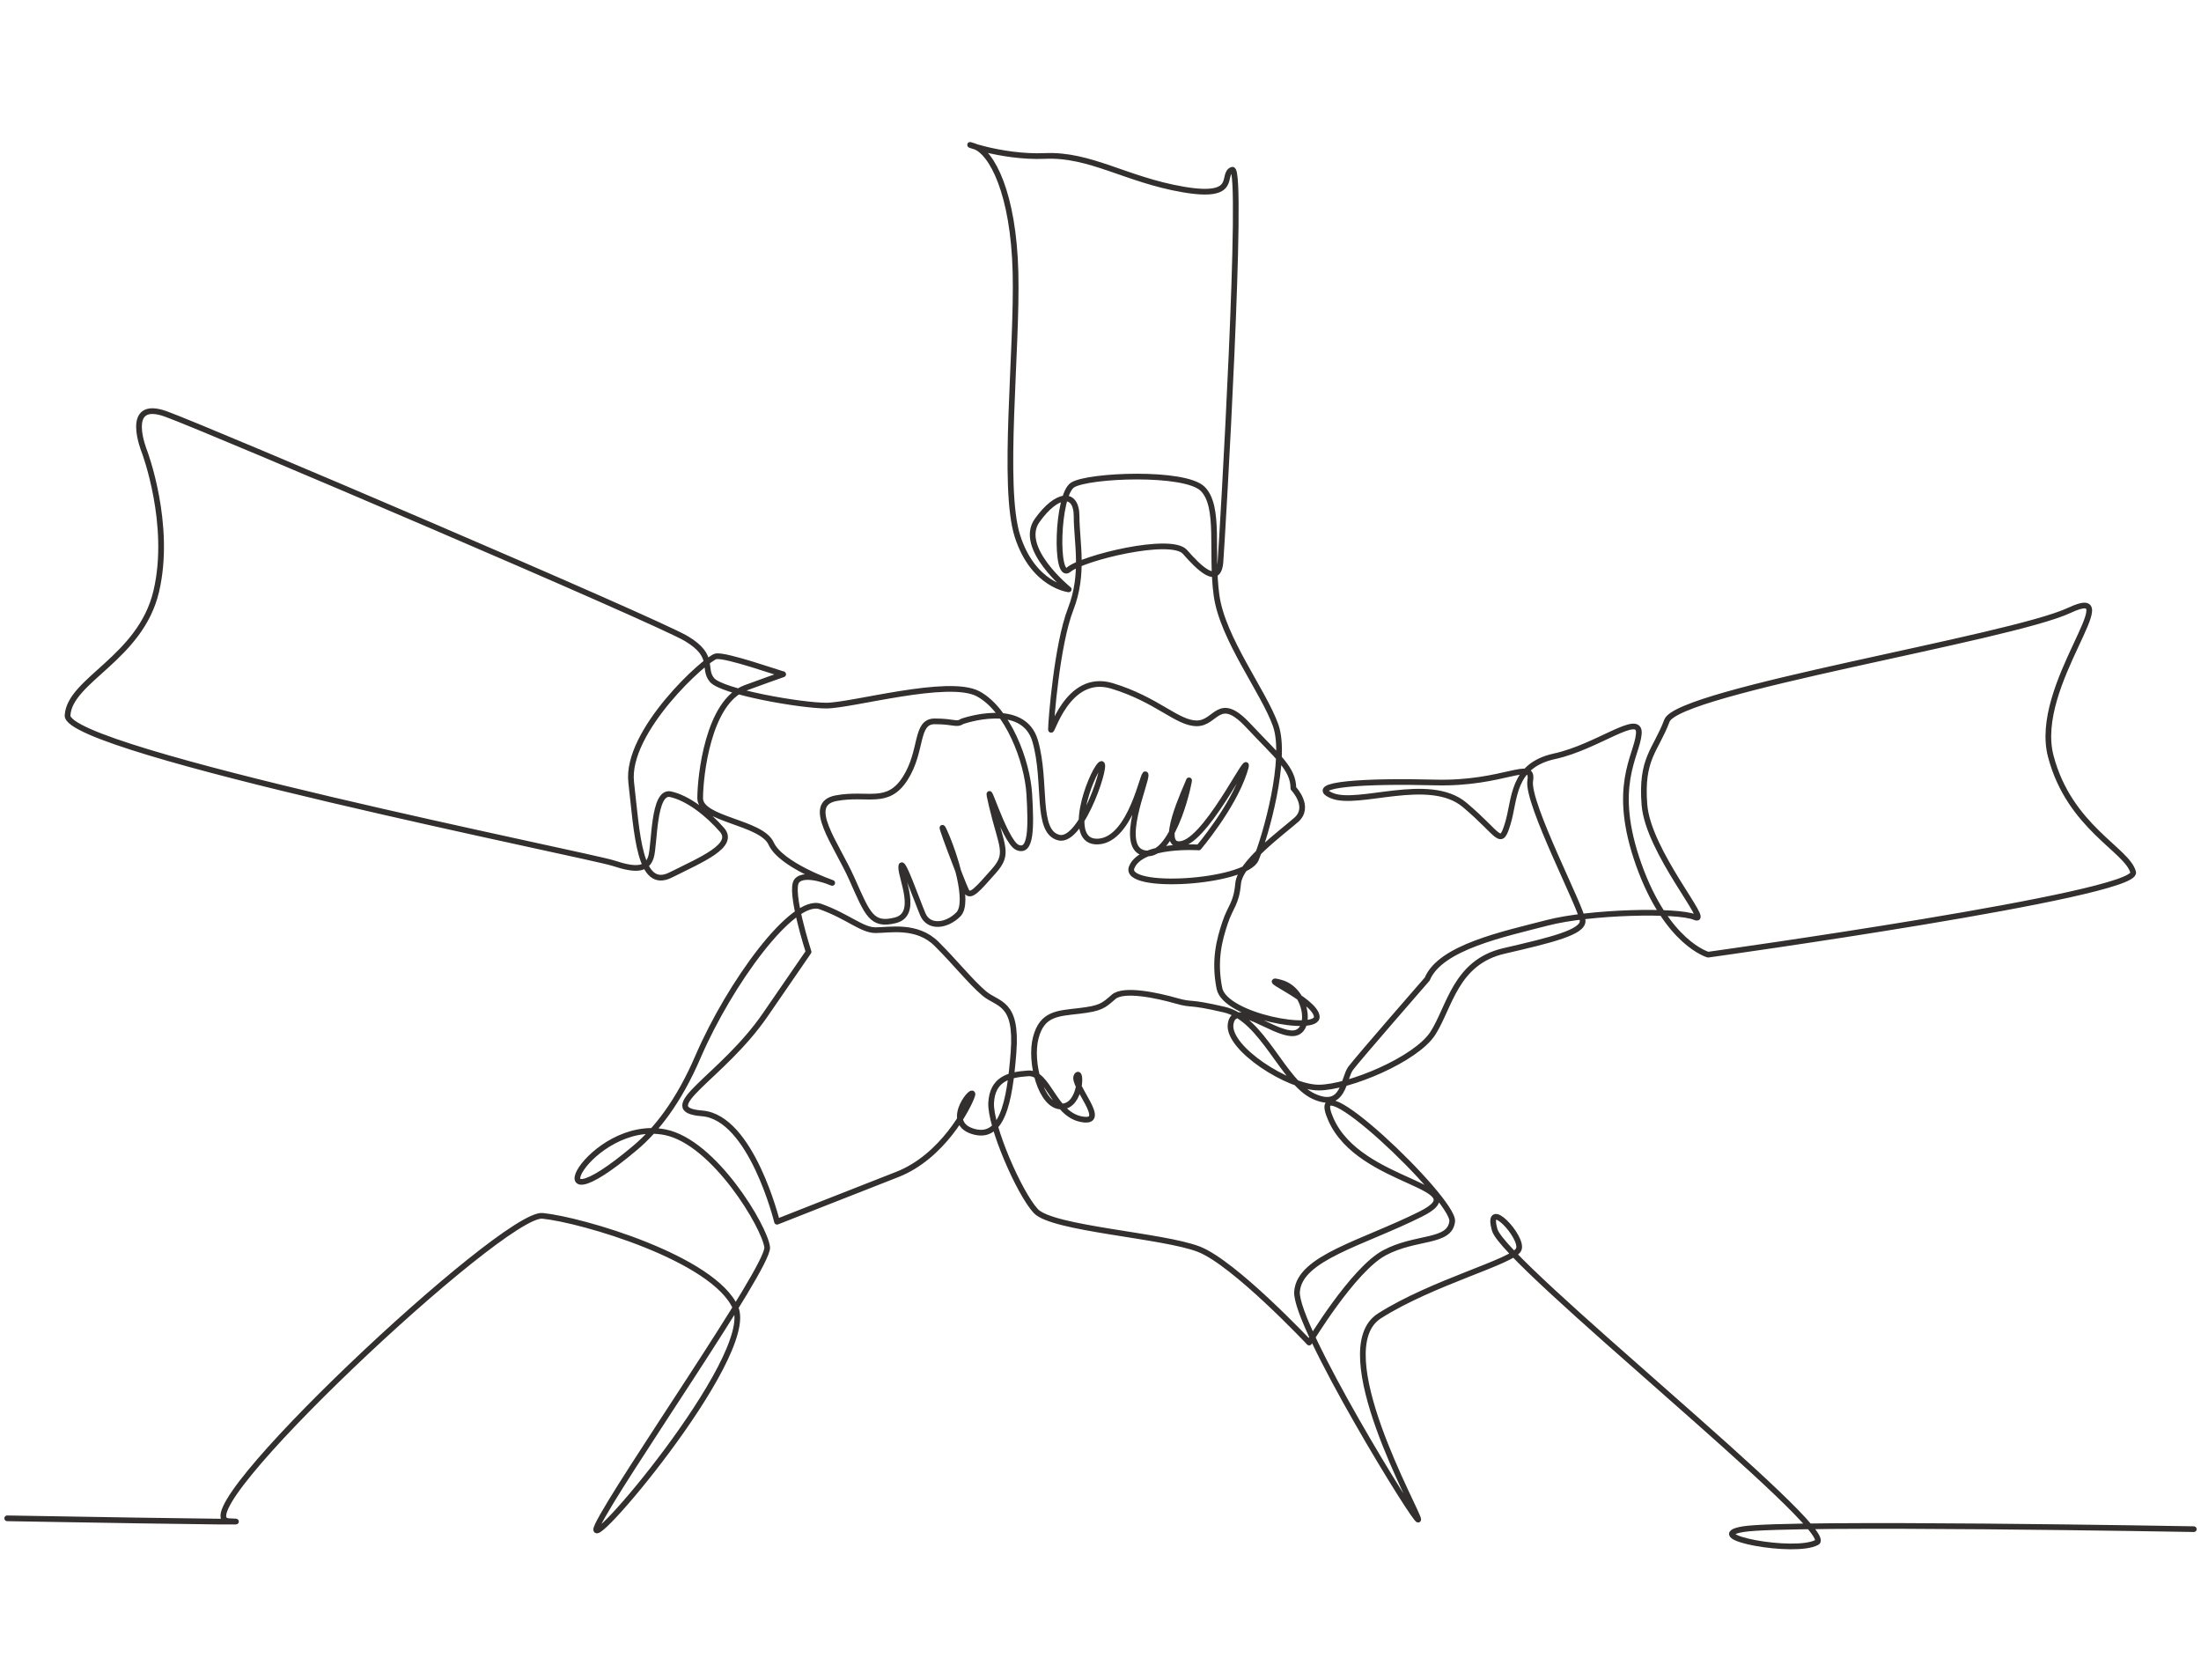 <?xml version="1.0" encoding="UTF-8"?> <svg xmlns="http://www.w3.org/2000/svg" width="773" height="590" viewBox="0 0 773 590" fill="none"> <g clip-path="url(#clip0_318_36)"> <path d="M2.532 533.178C2.532 533.178 99.172 534.877 80.483 534.186C61.796 533.495 176.691 425.573 190.534 426.958C204.377 428.337 250.699 441.91 258.314 459.206C265.927 476.498 202.992 550.096 209.913 535.571C216.835 521.04 270.13 444.942 269.438 438.024C268.746 431.107 250.897 401.06 233.594 397.598C207.104 392.302 185.216 435.038 223.139 403.023C230.396 396.898 238.321 387.023 245.212 370.922C256.286 345.324 278.434 314.886 288.124 318.341C297.813 321.803 302.659 326.647 307.505 326.647C312.352 326.647 322.041 324.57 328.964 331.487C335.884 338.407 340.73 344.63 345.573 348.783C350.42 352.933 357.34 351.547 355.954 369.537C354.571 387.523 351.8 400.666 341.419 397.208C331.036 393.752 342.805 380.606 341.419 384.756C340.039 388.908 331.036 406.201 315.12 412.43C299.199 418.653 272.899 429.031 272.899 429.031C272.899 429.031 263.901 392.367 246.597 390.982C229.293 389.6 253.52 378.53 268.745 356.394C283.972 334.255 283.972 334.255 283.972 334.255C283.972 334.255 277.05 312.809 279.82 309.348C282.589 305.892 292.279 310.042 292.279 310.042C292.279 310.042 274.284 303.816 270.822 296.208C267.36 288.594 245.905 287.903 245.905 280.294C245.905 272.686 248.674 246.395 261.825 241.555C274.976 236.711 275.668 236.711 274.976 236.711C274.284 236.711 254.902 229.794 251.442 230.486C247.982 231.175 219.604 256.773 221.681 274.759C223.756 292.747 224.448 312.81 235.523 307.272C246.597 301.74 258.364 296.897 253.52 291.365C248.674 285.827 241.753 280.294 235.523 278.911C229.293 277.526 229.986 296.897 228.602 301.049C227.216 305.201 223.756 305.892 215.451 303.125C207.145 300.358 23.036 263.69 23.728 251.24C24.419 238.787 49.336 231.175 54.874 207.656C60.411 184.135 50.721 158.537 50.721 158.537C50.721 158.537 43.108 139.859 58.335 145.395C73.562 150.928 230.678 218.033 241.06 224.258C251.442 230.486 246.597 234.635 250.058 238.787C253.52 242.937 281.203 247.78 290.201 247.78C299.199 247.78 333.113 238.095 343.496 243.628C353.877 249.164 360.8 267.149 361.495 278.911C362.186 290.671 362.186 299.664 357.34 297.587C352.494 295.514 344.879 268.534 348.342 283.062C351.8 297.587 354.571 299.664 349.034 305.892C343.496 312.115 340.73 315.577 339.344 312.81C337.959 310.042 328.27 284.448 331.73 292.055C335.19 299.664 340.73 316.962 336.576 321.109C332.421 325.261 326.195 325.952 324.115 321.109C322.041 316.268 316.503 300.358 316.503 304.507C316.503 308.657 322.732 321.109 314.429 323.185C306.122 325.261 304.737 321.109 299.199 308.657C293.664 296.208 282.589 282.371 293.664 280.294C304.737 278.219 311.657 283.062 317.889 273.378C324.115 263.69 321.349 253.313 328.27 253.313C335.19 253.313 335.884 254.697 337.959 253.313C337.959 253.313 359.417 245.704 363.569 260.232C367.721 274.759 363.569 292.055 371.875 294.132C380.182 296.208 389.871 265.073 386.408 268.534C382.95 271.994 373.953 296.208 385.716 295.514C397.483 294.823 401.637 269.917 402.329 271.994C403.023 274.069 391.948 298.278 402.329 299.664C412.71 301.049 418.246 271.994 417.558 274.069C416.864 276.143 405.792 298.972 415.481 296.208C425.17 293.441 441.088 258.849 436.937 271.301C432.782 283.754 421.015 297.587 421.015 297.587C421.015 297.587 400.945 296.208 397.483 304.507C394.025 312.81 437.628 310.042 441.088 301.74C444.548 293.441 452.163 266.458 448.012 254.697C443.857 242.937 429.322 224.258 427.247 209.04C425.17 193.82 428.627 177.907 422.401 171.682C416.172 165.457 382.259 166.838 376.718 170.298C371.184 173.758 370.489 204.196 375.335 200.044C380.182 195.895 411.326 188.284 416.172 193.82C421.015 199.353 427.939 206.272 428.627 197.279C429.322 188.284 436.937 58.228 432.782 59.608C428.627 60.992 435.551 69.987 415.481 66.529C395.405 63.071 382.95 54.075 367.029 54.77C351.111 55.46 335.884 49.233 342.111 51.307C348.342 53.386 355.954 67.909 356.648 95.585C357.34 123.255 351.8 170.99 357.34 188.284C362.877 205.581 375.335 206.964 375.335 206.964C375.335 206.964 357.34 192.435 364.26 182.751C371.184 173.066 378.104 172.374 378.104 181.367C378.104 190.36 380.873 201.429 376.027 213.881C371.184 226.334 369.106 253.313 369.106 256.081C369.106 258.849 374.641 236.018 390.562 240.863C406.483 245.704 413.403 254.005 420.324 254.005C427.247 254.005 427.939 243.628 438.322 254.697C448.703 265.766 454.238 269.917 454.238 276.835C454.238 276.835 460.484 283.321 455.224 287.92C449.962 292.522 435.495 303.038 434.837 310.27C434.179 317.499 432.206 318.153 430.233 324.07C428.262 329.987 426.289 337.216 428.262 347.075C430.233 356.933 463.115 362.85 462.454 356.933C461.799 351.022 440.754 342.475 449.962 345.102C459.168 347.732 461.141 362.85 453.906 362.85C446.673 362.85 433.521 351.022 432.206 359.566C430.89 368.109 452.59 381.913 463.115 381.913C473.639 381.913 497.311 372.051 503.229 362.85C509.147 353.649 511.118 337.873 528.22 333.932C545.316 329.987 555.838 327.357 555.838 323.413C555.838 319.471 536.109 282.006 537.423 274.118C538.741 266.23 528.22 275.432 503.886 274.775C479.553 274.118 458.51 275.432 467.719 279.374C476.924 283.321 501.915 272.146 514.408 282.663C526.901 293.179 526.901 297.779 529.529 289.235C532.167 280.691 530.848 268.858 545.973 265.573C561.099 262.287 576.225 249.797 575.563 257.685C574.906 265.573 565.703 276.089 575.563 303.696C585.428 331.302 599.897 335.244 599.897 335.244C599.897 335.244 751.145 314.212 749.174 306.322C747.203 298.436 726.816 290.55 720.241 265.573C713.661 240.595 747.86 204.445 726.816 214.306C705.772 224.165 589.38 242.568 585.428 253.085C581.486 263.601 576.225 266.23 577.539 282.663C578.853 299.093 601.211 324.727 595.293 322.101C589.38 319.471 558.466 320.128 543.345 324.07C528.22 328.012 505.862 332.617 501.258 343.79C501.258 343.79 477.057 371.563 474.367 375.142C471.682 378.724 472.132 389.909 461.386 384.989C450.637 380.064 443.475 357.689 430.041 354.556C416.608 351.424 419.293 353.21 413.024 351.424C406.756 349.631 394.666 346.945 391.085 350.078C387.504 353.21 386.607 354.107 378.995 355.003C371.383 355.897 366.009 355.897 363.769 364.401C361.531 372.902 365.562 388.568 372.727 388.568C379.889 388.568 379.889 374.695 378.098 377.828C376.308 380.96 389.742 394.834 379.889 393.044C370.04 391.254 368.246 376.484 361.084 376.931C353.919 377.381 348.548 379.17 348.098 387.226C347.651 395.283 357.95 419.001 363.769 425.266C369.593 431.532 408.546 433.774 421.086 438.696C433.622 443.618 459.781 471.455 459.781 471.455C459.781 471.455 475.109 445.922 486.175 439.966C497.245 434.01 509.171 436.561 510.017 428.902C510.872 421.243 457.226 370.174 467.443 393.156C477.662 416.135 519.385 416.135 498.947 426.348C478.513 436.561 456.374 441.668 455.522 453.584C454.671 465.499 498.1 536.139 498.1 533.585C498.1 531.031 465.74 474.009 484.473 462.097C503.21 450.179 531.694 442.958 533.4 438.701C535.097 434.448 521.545 419.985 524.949 431.9C528.352 443.815 645.78 537.361 638.118 541.617C630.456 545.874 596.872 539.541 612.201 536.99C627.525 534.436 770.468 536.982 770.468 536.982" stroke="#332F2F" stroke-width="2" stroke-miterlimit="10" stroke-linecap="round" stroke-linejoin="round"></path> </g> <defs> <clipPath id="clip0_318_36"> <rect width="773" height="590" fill="white"></rect> </clipPath> </defs> </svg> 
